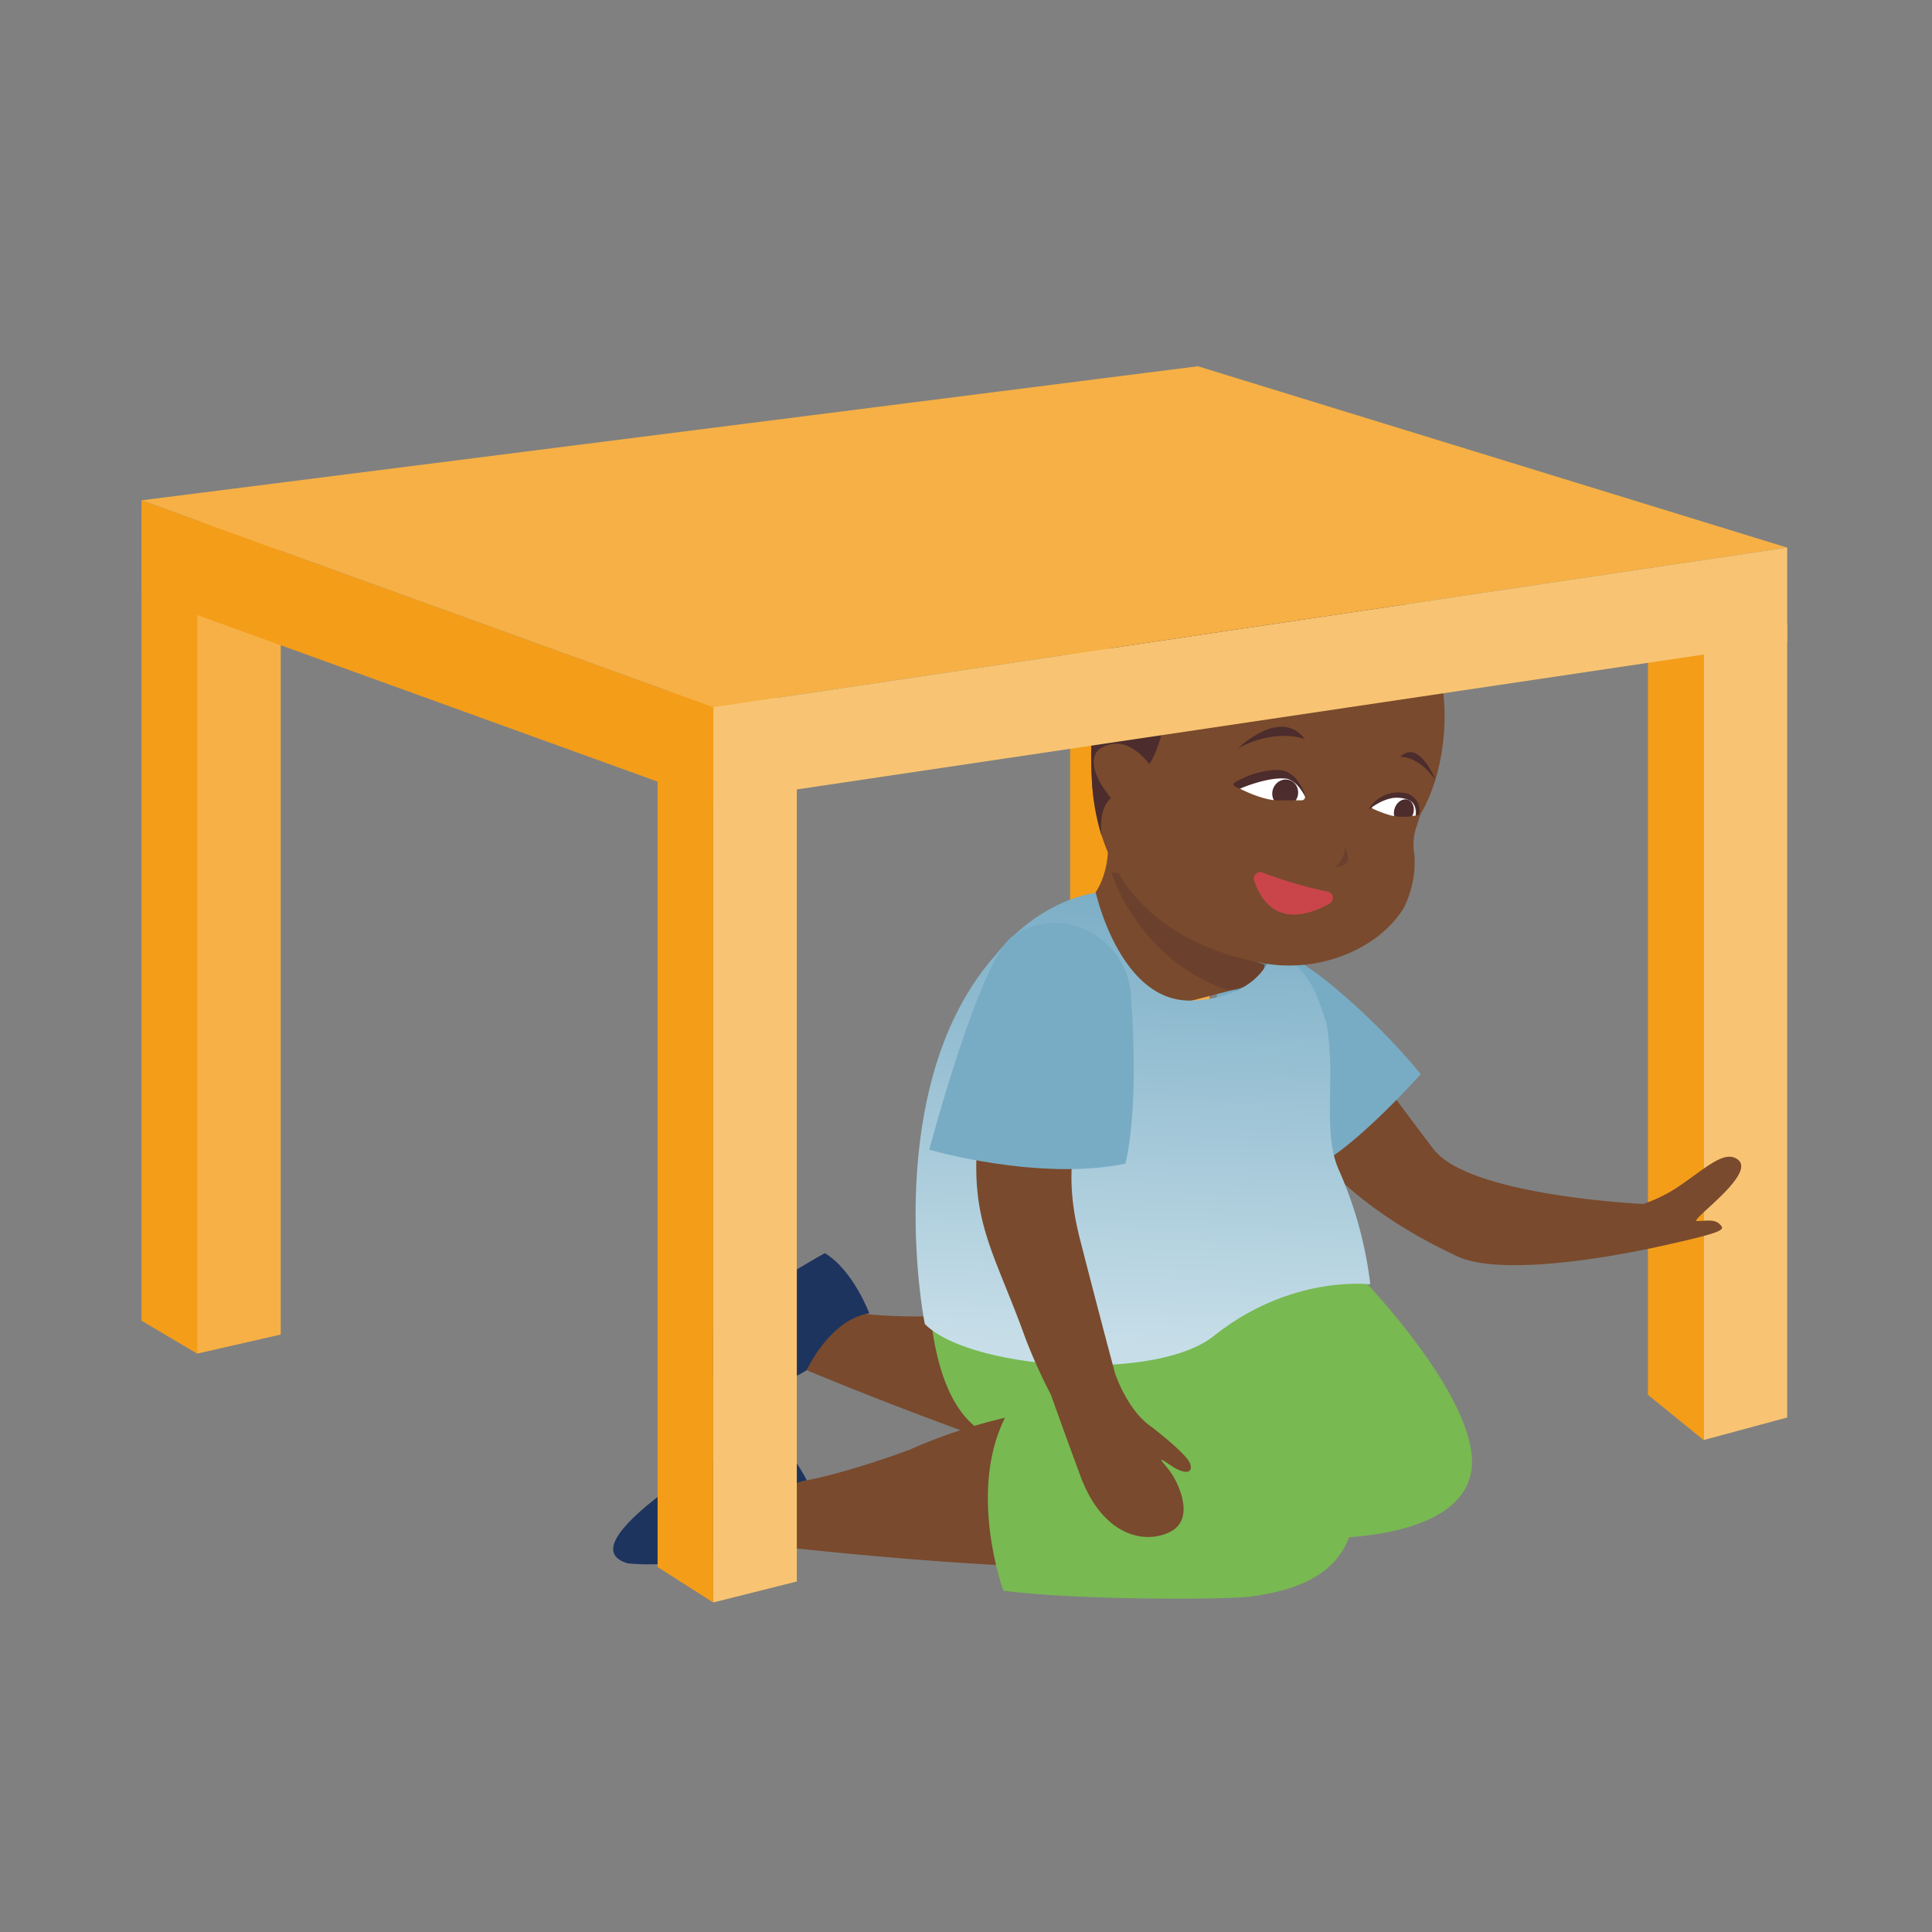 <svg id="Ebene_1" data-name="Ebene 1" xmlns="http://www.w3.org/2000/svg" xmlns:xlink="http://www.w3.org/1999/xlink" viewBox="0 0 300 300"><rect x="0" y="0" width="300" height="300" fill="#808080" stroke="none"/><defs><linearGradient id="Unbenannter_Verlauf_6" x1="-887.42" y1="216.67" x2="-887.42" y2="143.2" gradientTransform="matrix(-1, -0.04, -0.04, 1, -700.51, -42.75)" gradientUnits="userSpaceOnUse"><stop offset="0" stop-color="#c7dee8"/><stop offset="1" stop-color="#78acc5"/></linearGradient></defs><polygon points="264.53 223.61 277.51 220.11 277.51 96.9 264.53 100.57 264.53 223.61" style="fill:#f8c473"/><polygon points="264.53 223.61 255.89 216.59 255.89 95.06 264.53 100.57 264.53 223.61" style="fill:#f49d19"/><polygon points="174.81 184.12 187.79 181.28 187.79 59.51 174.81 63.18 174.81 184.12" style="fill:#f6b045"/><polygon points="174.81 184.12 166.17 180.6 166.17 61.34 174.81 66.85 174.81 184.12" style="fill:#f49d19"/><path d="M201.8,154.27c2.43-1.25,14.08,15.45,20.82,24.2,5.6,7.26,32.54,8.48,32.54,8.48A22.81,22.81,0,0,0,261,184c4-2.74,6.9-5.54,8.91-3.89,2.76,2.27-7.69,9.47-6.41,9.49s2.69-.37,3.53.49,1.1,1.14-9,3.38-25.54,4.53-31.77,1.6-17.18-8.76-24.84-19.3S196.35,153,201.8,154.27Z" style="fill:#794a2d"/><path d="M128.19,202.32c4.18,3.14,23.38,1.83,23.38,1.83a83.41,83.41,0,0,1,41.94,5.63l-4.76,23.08c-11.57,1.08-59.11-18.08-66.57-21.42Z" style="fill:#794a2d"/><path d="M110.25,213.34c.9.28,9.23,3.36,15-.58,0,0,3.6-7.88,9.73-8.83,0,0-2.49-6.69-6.9-9.34C128.08,194.59,99.84,210.06,110.25,213.34Z" style="fill:#1d345f"/><path d="M144.29,200.56s0,19.72,10.46,22.66l7.67-4.39-7.94-23.14S147.8,198.6,144.29,200.56Z" style="fill:#78b952"/><path d="M118.3,230.12c4.92,1.8,22.92-5,22.92-5A83.49,83.49,0,0,1,183,218.34l2.13,23.47c-10.76,4.39-62-1.32-70.12-2.36Z" style="fill:#794a2d"/><path d="M97.33,242.71c.9.28,13.18.85,18.94-3.1,0,0,2.89-8.79,9-9.75,0,0-2.51-5.35-6.92-8C118.37,221.88,86.91,239.45,97.33,242.71Z" style="fill:#1d345f"/><path d="M192.54,194.59s13.74,19.56,17.14,35.25-11.39,17.36-14.87,18-28.17.63-39-.83c0,0-5.89-16,.72-27.77l4.1-1.29-7.37-19.25Z" style="fill:#78b952"/><path d="M207.65,193.2l3.61,5.06s19.6,20.12,17.09,30.76-23.81,9.81-23.81,9.81l-23.34-41Z" style="fill:#78b952"/><path d="M190,149.1s3.54-7.69,18.12,5a104.7,104.7,0,0,1,12.49,12.68s-11.16,12.61-17.66,15c0,0-7.74-9.51-12-15.69S190,149.1,190,149.1Z" style="fill:#78acc5"/><path d="M172.06,131.78c.17-6.22,20.85,7.55,20.85,7.55l3.36,3.69-.41,1.22.24.2-.07.21a12.21,12.21,0,0,1-1,2.09l-.77,2.35,2.08.69-.23,2.72L181,156.43l-14.32-8.38,1.72-7.47S171.9,138,172.06,131.78Z" style="fill:#794a2d"/><path d="M199,148.57a3.48,3.48,0,0,1-.34.83,7.44,7.44,0,0,1-2.94,3c-1.82,1.05-3.67,2-6.51.83-12.62-5.08-16.59-17.32-16.56-17.75s16.8,4.05,16.8,4.05l9.64,8.72Z" style="fill:#4c2c2d;opacity:0.3"/><path d="M154.55,148.35s6-8.13,15.61-9.73c0,0,3.8,17.2,15,16.74,7.72-.32,11.45-4.09,12.33-7.54,5.51,1.93,6.85,6,8.49,11.1,1.5,8.45-.7,16.85,1.89,22.69a61.68,61.68,0,0,1,4.91,17.83s-12.23-1.6-24.29,8c-9.13,7.3-37.94,5.21-44.88-1.85C143.57,205.63,136.38,168.85,154.55,148.35Z" style="fill:url(#Unbenannter_Verlauf_6)"/><path d="M169.53,120.75c1,20.22,15.5,26.68,26.37,28.77,9.2,1.77,18.45-2.44,22.11-8.61a16,16,0,0,0,1.62-8.2,8.53,8.53,0,0,1,.48-4.78,11,11,0,0,1,.56-1.68c6.18-10.41,7.2-37.47-19.12-40.41C189.16,83.66,167.88,87,169.53,120.75Z" style="fill:#794a2d"/><path d="M207.3,134.63a3.93,3.93,0,0,0,1.52-2.95S210.74,134.46,207.3,134.63Z" style="fill:#4c2c2d;opacity:0.3"/><path d="M203.49,125.68s.2-4.66-1.32-5.57-9.89-1.11-12.43,2.52c0,0,7.31,2.37,9.8,2.26A7.25,7.25,0,0,1,203.49,125.68Z" style="fill:#fff"/><ellipse cx="199.58" cy="123.15" rx="2.12" ry="1.99" transform="translate(7.75 258.07) rotate(-66.8)" style="fill:#4c2c2d"/><path d="M197,127c4.89.42,9.09-1.34,9.37-3.93s-3.44-5-8.33-5.43-9.08,1.34-9.37,3.92S192.07,126.6,197,127Zm-4.42-4.56c4.82-2.74,6.65-2.11,8.17-1.21a5.26,5.26,0,0,1,1.85,2.25.54.54,0,0,1-.45.79c-.73,0-1.91,0-3.38,0C196.24,124.43,192.54,122.46,192.54,122.46Z" style="fill:#794a2d"/><path d="M192.54,122.46s4.26-1.85,7.1-1.56c0,0,1.67,0,3.15,3.07,0,0-1-4.4-4.43-4.42a13.77,13.77,0,0,0-6.41,1.83S190.73,121.88,192.54,122.46Z" style="fill:#4c2c2d"/><path d="M211,126.59s2.67-3.08,4.07-3.53,5.34.14,5.22,3.21c0,0-.52,3-5.14,1A11.74,11.74,0,0,0,211,126.59Z" style="fill:#fff"/><ellipse cx="218" cy="125.99" rx="1.89" ry="1.5" transform="translate(24.42 286.99) rotate(-69.78)" style="fill:#4c2c2d"/><path d="M215,130.17a8.37,8.37,0,0,0,4.36,0A12,12,0,0,1,220,128a16.71,16.71,0,0,1,.69-2.18,21.8,21.8,0,0,0,1.25-2.77,7.27,7.27,0,0,0-3.5-2c-3.42-.9-7,.41-7.91,2.92S211.62,129.27,215,130.17Zm-1.78-4.55a.4.4,0,0,1-.09-.63,4.73,4.73,0,0,1,1.91-1.26c1.41-.45,5-.65,4.8,2.89a9.05,9.05,0,0,1-3.87,0A19.37,19.37,0,0,1,213.26,125.62Z" style="fill:#794a2d"/><path d="M219.88,126.62s.72-2.69-3-2.75c0,0-1.83-.14-4.4,1.88a5.28,5.28,0,0,1,5.35-2.64,2.72,2.72,0,0,1,2.57,2.41S220.64,126.75,219.88,126.62Z" style="fill:#4c2c2d"/><path d="M169.53,120.75c-1.65-33.74,19.63-37.09,32-34.91,12.1,1.35,18.42,7.8,21.12,15.38-5.66-2.86-13.88-5.33-20.73-4.63-13.69,1.41-20.11,4-20.75,12.41s-4,12.63-7.67,14.28c-2.09.93-2.82,3.4-2.43,6.52A35,35,0,0,1,169.53,120.75Z" style="fill:#4c2c2d"/><path d="M170.69,116.32s-3.52,2.32,3.7,9.71c5,5.15,7.9-.63,7.9-.63S177.24,112,170.69,116.32Z" style="fill:#794a2d"/><path d="M202.62,114.77s-4.27-1.81-10.34,1.4C192.28,116.17,198.86,109.75,202.62,114.77Z" style="fill:#4c2c2d"/><path d="M217.42,117.55s2.66-.36,5.5,3.58C222.92,121.13,220.31,114.62,217.42,117.55Z" style="fill:#4c2c2d"/><path d="M196,135.47a66.76,66.76,0,0,0,10.25,3,1,1,0,0,1,.27,1.8c-3.17,1.81-9.23,4-11.79-3.57A1,1,0,0,1,196,135.47Z" style="fill:#c9454a"/><path d="M163.19,216.59A86.89,86.89,0,0,1,159.3,208c-4.67-13-8.31-17.66-7.62-29.54.79-13.74,7.08-15.72,13.39-10.1,4.37,7.44-.94,10.06,2.61,24,3,11.73,5.46,20.88,5.46,20.88s1.88,5.76,5.66,8.32c0,0,5.48,4.18,6,5.71s-.82,1.79-3.12.2-1.21-.56-.1.87c1.43,1.87,4.1,7.55.1,9.54s-10.58.59-14-8.93C165.16,222.14,163.19,216.59,163.19,216.59Z" style="fill:#794a2d"/><path d="M175.59,154.37c-.66-8.72-10.35-14-17.79-9.37-.2.13-.4.26-.59.4-5.06,3.55-12.92,33.12-12.92,33.12s16.83,4.94,30.46,2.18C174.75,180.7,177,172.83,175.59,154.37Z" style="fill:#78acc5"/><polygon points="30.61 210.19 43.59 207.23 43.59 76.42 30.61 81.12 30.61 210.19" style="fill:#f6b045"/><polygon points="30.61 210.19 21.97 205.07 21.97 78.46 30.61 81.12 30.61 210.19" style="fill:#f49d19"/><polygon points="110.75 248.83 123.73 245.57 123.73 111.72 110.75 97.15 110.75 248.83" style="fill:#f8c473"/><polygon points="110.75 248.83 102.11 243.33 102.11 109.89 110.75 97.15 110.75 248.83" style="fill:#f49d19"/><polygon points="110.78 124.51 21.97 92.37 21.97 77.69 110.78 109.83 110.78 124.51" style="fill:#f49d19"/><polygon points="21.97 77.69 186 56.87 277.51 85.03 110.78 109.83 21.97 77.69" style="fill:#f6b045"/><polygon points="110.78 124.51 277.51 99.71 277.51 85.03 110.78 109.83 110.78 124.51" style="fill:#f8c473"/></svg>